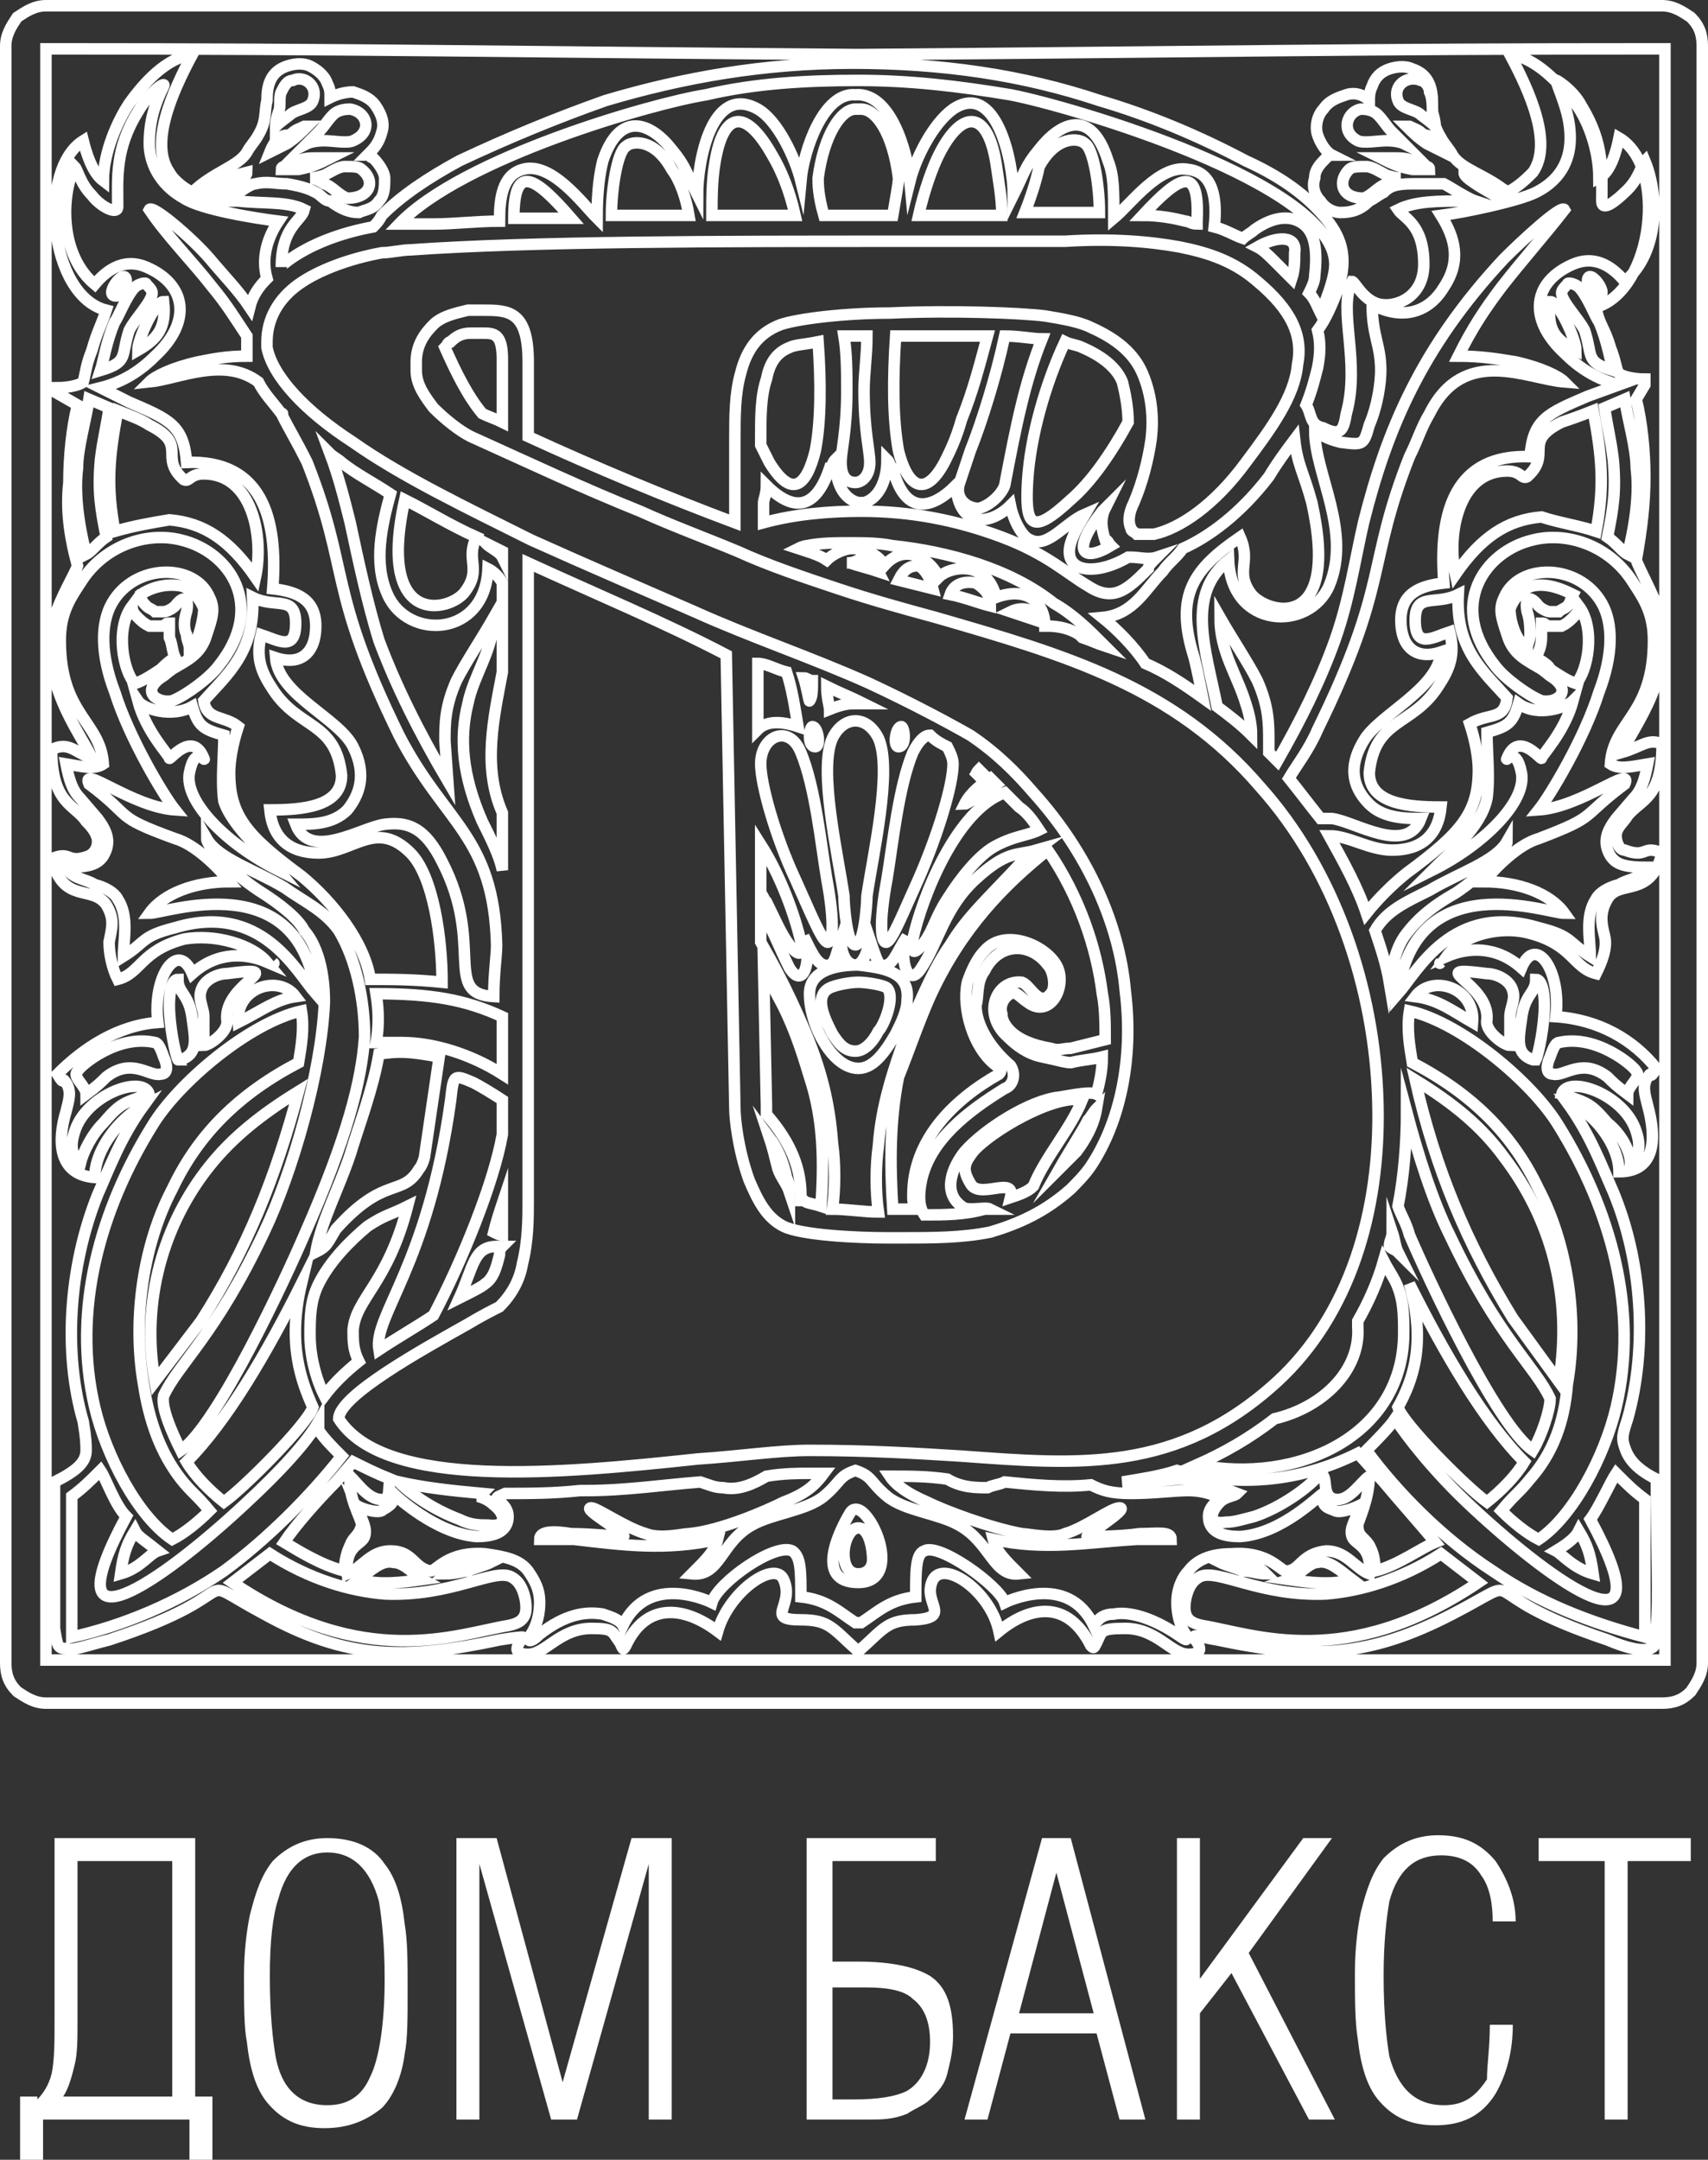 <?xml version="1.0" encoding="utf-8"?>
<!-- Generator: Adobe Illustrator 19.2.0, SVG Export Plug-In . SVG Version: 6.00 Build 0)  -->
<svg version="1.1" id="Слой_1" xmlns="http://www.w3.org/2000/svg" xmlns:xlink="http://www.w3.org/1999/xlink" x="0px" y="0px"
	 viewBox="0 0 59.5 75.2" style="enable-background:new 0 0 59.5 75.2;" xml:space="preserve">
<rect x="0" y="0" width="59.5" height="75.2" fill="#333333" stroke="none"/>
<style type="text/css">
	.st0{fill:none;stroke:#FFFFFF;stroke-width:0.4;stroke-miterlimit:10;}
	.st1{fill:#FFFFFF;}
	.st2{fill:none;}
</style>
<g>
	<path class="st0" d="M54.8,20.7c-0.1,0.2-0.1,0.3-0.2,0.4c-0.1,0.1-0.2,0.1-0.3,0.2c-0.1,0-0.2,0-0.3,0c-0.1,0-0.3-0.1-0.4-0.2
		c-0.3-0.4-0.5-0.3-0.4,0.2c0.1,0.3,0.1,0.6,0.1,0.8c0,0.2-0.1,0.3-0.1,0.5c-0.1-0.1-0.1-0.1-0.2-0.2c-0.3-0.4-0.4-0.9-0.4-1.2
		c0.1-0.3,0.4-0.7,0.8-0.8C53.9,20.3,54.4,20.5,54.8,20.7z M36.3,36.8c-0.5-0.1-0.9-0.4-1.2-0.7c-0.9-0.8-0.4-2,0.5-1.9
		c0.3,0.1,0.6,0.9,1,0.4c0.2-0.2,0.1-0.8-0.1-1c-0.6-0.8-1.7-0.8-2.2,0.2c-0.3,0.4-0.2,0.9-0.3,1.2c0,0.7,0.5,1.5,1.2,2.1
		c0.2,0.3,0.1,0.7-0.2,0.8c-1.3,0.8-2.6,1.8-2.9,3.2c-0.1,0.5-0.1,0.9,0.1,1.2c0.7,0,1.4,0,2.1-0.2c0.1,0,0.1,0,0.2,0
		c-0.2-0.1-0.8,0.1-1-0.1c-0.7-0.5-0.3-1.4,0.1-1.9c0.7-0.8,2.3-1.8,3.3-1.9c0.6-0.1,1.1-0.2,1.3-0.1c0.1-0.4,0.2-0.8,0.2-1.3
		c-0.4,0.1-0.7,0.1-1.1,0.2C37.1,37,36.8,36.9,36.3,36.8z M34.8,37.4L34.8,37.4c0.1-0.1,0.1-0.2-0.1-0.3c-0.8-0.6-1.2-2-1-2.9
		c0.1-0.3,0.3-0.8,0.6-1.1c0.7-0.8,2.1-0.2,2.5,0.5c0.4,0.7-0.2,1.9-1,1.3c-0.3-0.2-0.4-0.4-0.6-0.3c-0.2,0.1-0.4,0.4-0.3,0.7
		c0,0.2,0.1,0.4,0.3,0.6c0.3,0.3,0.8,0.5,1.4,0.6c0.3,0.1,0.4,0,0.7,0c0.4-0.1,0.8-0.2,1.2-0.3c0-0.5,0-1.1-0.1-1.6
		c-0.2-1.6-0.8-3.4-1.9-5c-1.5,1.2-3,2.7-4.1,5.1c-0.4,0.9-0.7,1.8-1.1,2.8C31,39,31,40.5,31.1,42.1l0,0c0.2,0,0.4,0,0.5,0
		c0.1,0,0.2,0,0.3,0c-0.1-0.2-0.1-0.3-0.1-0.5C31.8,39.7,33.2,38.3,34.8,37.4z M18.4,19.6v22.2c0,0.6,0,1.4-0.2,2.2
		c-0.1,0.6-0.4,1.1-0.8,1.5c-0.2,0.1-0.6,0.3-1.1,0.6c-1.6,0.9-4.5,2.5-4.5,3.3c1.6,2.5,7.8,1.9,12.5,1.4c1.5-0.1,2.8-0.3,3.9-0.3
		c2,0,3.7,0.1,5.3,0.2c4.1,0.3,7.5,0.6,11-2.6c2.5-2.3,3.6-5.9,3.5-9.7c-0.1-4-1.5-8.1-4.1-11l0,0c-3-3.5-6.8-4.6-11.3-5.9
		c-1.1-0.3-2.2-0.6-3.4-1c-1.2-0.4-2.4-0.8-3.5-1.3c-1.2-0.5-2.3-0.9-3.4-1.4l0,0c-2-0.8-3.9-1.7-5.9-2.6l0,0
		c-0.4-0.2-0.9-0.6-1.3-1c-0.3-0.4-0.6-0.8-0.6-1.3c0-0.1,0-0.2,0-0.3c0-0.6,0.3-1,0.6-1.3c0.3-0.3,0.8-0.4,1.2-0.5
		c0.1,0,0.2,0,0.3,0h0.2c0.9,0,1.6,0,1.6,1.8l0,2.6c2.4,1.1,4.8,2.1,7.2,3l0-2.9c0-0.8,0-1.6,0.2-2.3c0.2-0.8,0.6-1.4,1.4-1.7
		c0.6-0.2,2.2-0.4,3.8-0.4c2.2-0.1,4.6,0,5.4,0.1c0.6,0.1,1.2,0.2,1.6,0.4c0.9,0.4,1.5,0.9,1.8,1.6c0.3,0.7,0.4,1.5,0.3,2.3
		c-0.1,0.7-0.3,1.5-0.6,2.2c-0.2,0.4-0.2,0.7-0.1,0.9c0,0.1,0.1,0.1,0.2,0.2c0.2,0,0.4,0,0.6,0c0.9-0.2,2.1-1,3.2-2.5l0,0
		c0.9-1.2,1.7-2.3,1.8-3.4c0.2-1-0.2-1.9-1.4-2.9c-0.8-0.7-1.7-1-2.7-1.2c-1.1-0.2-2.4-0.3-4-0.2c-1.7,0-3.8,0-6,0
		c-5.8,0-12.6,0-16.8,0.3c-0.3,0-0.7,0.1-1,0.1c-1.1,0.2-2.2,0.6-2.9,1.1c-0.7,0.5-1.1,1.2-1.1,2c0,0.1,0,0.2,0,0.2
		c0.2,1,1.3,2.2,3,3.3c1.7,1.2,4,2.3,6.2,3.4c2,0.9,4.1,1.8,5.7,2.5c2,0.9,4.1,1.6,6.1,2.5c1.5,0.7,2.8,1.4,3.5,1.8
		c0.9,0.6,1.6,1.3,2.2,2c1.9,2.1,3,4.6,3.2,6.9c0.3,2.4-0.2,4.6-1.2,6.1c-0.2,0.3-0.5,0.6-0.7,0.8l0,0c-0.9,0.8-1.8,1.2-2.8,1.5
		c-1,0.2-2,0.2-3.1,0.2c-0.1,0-0.3,0-0.5,0c-1.1,0-3-0.1-3.6-0.4c-0.6-0.3-0.9-0.9-1.2-1.6c-0.4-1.1-0.5-2.2-0.5-2.5l-0.3-15.8
		C23.2,21.7,20.8,20.7,18.4,19.6L18.4,19.6L18.4,19.6z M17.5,39.5v-1.2c-0.3-0.2-0.8-0.5-1-0.6c-0.7-0.3-0.7-0.3-0.8,0.6
		c-0.8,5.8-2.7,7.5-2.5,8.7c0.6-0.4,1.3-0.8,1.9-1.2C16.1,43.9,17.2,41.2,17.5,39.5z M17.5,37.4v-2c-1.3-0.6-2.5-0.8-4.4-0.8
		c0.1,0.6,0.1,1.2,0,1.7H14C15.1,36.3,16.4,36.7,17.5,37.4z M17.5,30.3v-2c-0.7-1.6-0.3-3.3,0-4.9v-3.1c-0.1-0.2-0.3-0.4-0.5-0.5
		c-0.1,2.4-2.8,2.5-3.5,0.9c-0.5-1.1-0.2-2.4,0.1-3.5c-0.6-0.4-1.2-0.7-1.7-1.1c-0.1-0.1-0.3-0.2-0.4-0.3c0.3,0.8,0.5,1.6,0.7,2.4
		c0.3,1.4,0.6,2.8,1,4.1c0.6,1.6,1.4,3.2,2.4,4.9l-0.1-1.4c0-0.6,0-1.2,0.4-2.1c0.3-0.6,0.9-1.5,1.3-2.2c0,1.1-0.7,2-0.9,3
		c-0.3,1.2-0.2,2.5,0.5,4.1C17.1,29.2,17.4,29.8,17.5,30.3L17.5,30.3z M17.5,19.4v-0.2c-0.2-0.1-0.4-0.2-0.6-0.3
		C17.1,19.1,17.4,19.2,17.5,19.4z M16.6,18.7c-0.9-0.4-1.7-0.9-2.5-1.3l0,0c-1,4.5,1.6,3.9,2.1,3.2C16.8,19.8,16.2,19.5,16.6,18.7z
		 M9.8,14.4C9.5,14,9.2,13.7,9,13.3c-1.2-0.9-2.8-0.1-3.8,0c0.2-0.2,0.8-0.5,1.7-0.7c0.5-0.1,1-0.2,1.7-0.2c0-0.1,0-0.1,0-0.2
		c0-0.1,0-0.2,0-0.3c0-0.1,0-0.1,0-0.2c-0.4-0.6-0.7-1.1-1.2-1.7C6.7,9.1,5.8,8.2,5.2,7.3C5.3,7.1,6.7,8.3,7.3,9
		c0.5,0.6,1,1.1,1.4,1.7c0.1-0.4,0.3-0.7,0.6-1c-0.2-0.7,0-1.4,0.4-2C8.9,7.6,7,7.3,6.4,6.9C5.5,6.4,5.2,5.6,5.2,5
		c0-0.8,0.2-1.4,0.5-2c0.1-0.2-0.5,0.2-0.9,0.9C4,5.2,4.1,6.2,4.1,7.2c0,0.3-0.6,0-0.9-0.4c-0.4-0.4-0.5-0.9-0.6-1
		C2.1,6.9,2.1,8.9,3.3,9.9C3.8,9.3,4.4,9,5.1,9.3c1.4,0.6,1.6,1.9,0.3,3.1c-0.5,0.5-1.1,0.9-1.9,1.1L4.5,14c1.4,0.6,1.9,0.8,2,2.1
		c2.6-0.1,3.2,1.9,3,4.4c0.9,0.1,1.5,0.4,1.5,1.3c0,0.9-0.5,1.4-1.4,1.1c0.1,1.3,2.2,2.1,2.7,3.1c0.5,1,0.2,1.7-0.2,2.2
		c-0.5,0.5-1.2,0.5-1.8,0.5c0.5,1.3,2.3,0.1,3.1,0c0.8-0.1,1.4,0.1,2,1.3c1.5,2.9,0,4.6,1.8,4.7c0-0.8,0.1-1.4,0.1-1.8
		c-0.1-3.8-1.8-4.2-3.4-7.3c-2.5-5.1-1.7-5.7-3.2-9.5C10.3,15.3,10.1,15,9.8,14.4C9.9,14.4,9.8,14.4,9.8,14.4L9.8,14.4z M9.8,9.3
		C9.8,9.2,9.9,9.2,10,9.1c0.8-0.6,1.9-1,3-1.2c0.1-0.1,0.2-0.2,0.3-0.4c0.7-0.7,1.6-1.3,2.7-1.9c1.7-0.8,3.4-1.5,5.1-2.1
		c2.7-0.8,5.5-1.3,8.6-1.3h0h0h0h0c3.1,0,5.9,0.4,8.6,1.3c1.7,0.5,3.4,1.2,5.1,2.1c1.1,0.5,2,1.1,2.7,1.9c0.6,0.7,0.9,1.4,0.5,2.6
		c-0.2,0.5-0.4,1-0.7,1.4c0.1,0.4,0.1,0.8,0,1.3c-0.1,0.4-0.2,0.8-0.4,1.3c0.2,0.3,0.1,0.7,0.6,0.8c0.6,0.3,0.7,0.1,0.8-0.5
		c0.5-1.8-0.3-3.6,0.2-4.6c0.1,0,0.4,0.7,1,0.8c0.6,0.1,1.5-0.3,1.5-1.4c0-1.4-0.7-1.6-0.9-1.9c0.6-0.3,1.4-0.3,2.3-0.3
		c0.2,0,0.3,0,0.4,0c-0.3-0.1-0.9-0.5-1.1-0.6c-0.4,0-0.7,0-1.1,0c-0.6,0-0.8,0.1-1,0.3c-0.2,0.1-0.3,0.2-0.5,0.3
		c-0.3,0.3-0.6,0.4-1,0.4c-0.2,0-0.5-0.1-0.7-0.4c-0.2-0.2-0.3-0.5-0.2-0.8c0-0.3,0.2-0.5,0.4-0.7c0.1-0.1,0.1-0.1,0.2-0.1
		c0,0,0,0,0,0c-0.2-0.1-0.4-0.4-0.5-0.7c-0.1-0.3,0-0.7,0.2-0.9c0.2-0.3,0.5-0.4,0.8-0.5c0.3-0.1,0.6,0,0.8,0.2c0-0.1,0-0.3,0.1-0.5
		c0.1-0.3,0.3-0.5,0.6-0.6c0.3-0.1,0.6-0.1,0.8,0c0.6,0.2,0.7,0.7,0.7,1.2c0,0.4,0,0.7,0.3,1.2c0.1,0.2,0.3,0.4,0.4,0.6
		c0.3,0.5,1.2,0.7,1.9,1.3c0.4-0.2,0.7-0.5,0.9-0.7c0.7-1-0.1-2.8-0.8-4.1c0.9,0.1,1.7,1,2.2,1.6c0.5,0.6,0.9,1.7,0.9,2.7
		c0.4-0.2,0.6-0.9,0.7-1.4c1.7,1,1.2,5.3-0.8,5.9c0.1,0.6,0.3,0.7,0.5,1.4c0.2,0.5,0.2,0.8,0.3,0.9c0.1,0.1,0.5,0.2,0.9,0.2l0,0.2
		L57,13.9c0.2,0.8,0.3,1.8,0.3,2.7c0,0.9-0.1,1.8-0.3,2.9c0.1,0.3,0.6,1.2,0.8,1.8c0.6,2.2-0.9,4-1.3,4.9c0.7-0.2,0.9-0.5,1.4-0.3
		c0,1.9-0.7,1.9-1.2,2.5c-0.1,0.2-0.4,0.4-0.4,0.7c0,0.2,0.1,0.5,0.3,0.5c0.8,0.3,0.6-0.2,1.3,0.1c-0.4,1.6-1.5,0.9-1.9,1.6
		c-0.3,0.5-0.2,0.9-0.1,1.3c0.1,0.4-0.1,0.9-0.3,1.3c-0.8-0.2-0.8-1-2.3-1.4c-1.1-0.3-2.4,0.1-2.9,0.8c0.7-0.3,1.7-0.4,2.6,0.4
		c0.5-1.2,1.4,0.1,1.2,1.7c1.5,0.1,2.7,0.8,3.5,1.8c-0.3,0.5-0.1,0-0.3,0.3c-0.2,0.3-0.1,0.6,0,1c0.3,1.1,0.3,2.3-1,2.3
		c0-1-1-2.2-1.8-2.4c0.8,1.1,1.2,2.2,1.6,3.1c1,2.4,1.2,5.4,0.5,7.9c-0.2,0.6-0.2,0.7-0.1,1c0.1,0.3,0.3,0.7,1.1,1.1
		c0,2.3,0.1,4.2,0,5.1c0,0.6,0,0.7-0.2,0.8c-0.3,0.1-0.8,0-1.5-0.3c-5.1-1.7-2.5-2.4-5.4-0.9c-2.9,1.5-4.9,1.6-8.2,0.9
		c-0.6-0.1-0.8-0.2-0.8-0.1c-0.1,0,0.6,0.6-0.2,0.6c-0.6,0-1.1-0.9-2.2-0.9c-0.9,0-0.8,0.1-1,0.5c-0.1,0.2-0.1,0.2-0.2,0.1
		c-0.8-1.6-2.1-1.4-3.2-0.5c-0.3-1.4-1.9-2.5-2.3-1.8c-0.4,0.8,0.7,1.3-0.6,1.4c-1,0-1.1,0.3-2,1.1c0,0,0,0,0,0c0,0,0,0,0,0
		c-0.9-0.8-1-1.1-2-1.1c-1.3,0-0.2-0.5-0.6-1.4c-0.3-0.7-1.9,0.4-2.3,1.8c-1.2-0.9-2.5-1-3.2,0.5c-0.1,0.2-0.1,0.1-0.2-0.1
		c-0.3-0.4-0.2-0.5-1-0.5c-1.1,0-1.6,0.9-2.2,0.9c-0.8,0-0.1-0.6-0.2-0.6c0,0-0.2,0-0.8,0.1c-3.3,0.7-5.3,0.7-8.2-0.9
		c-2.8-1.5-0.2-0.8-5.4,0.9c-0.8,0.2-1.3,0.4-1.5,0.3C2,57.4,2,57.3,1.9,56.7c0-0.9,0-2.8,0-5.1c0.8-0.4,1.1-0.7,1.1-1.1
		c0-0.2,0-0.4-0.1-1c-0.7-2.4-0.5-5.4,0.5-7.9c0.4-0.9,0.8-2,1.6-3.1C4.2,38.9,3.3,40,3.3,41c-1.3-0.1-1.3-1.3-1-2.3
		c0.1-0.4,0.2-0.7,0-1c-0.2-0.3,0,0.2-0.3-0.3c0.9-0.9,2.1-1.7,3.5-1.8c-0.2-1.6,0.7-2.9,1.2-1.7c0.9-0.8,1.9-0.7,2.6-0.4
		c-0.5-0.6-1.8-1-2.9-0.8c-1.5,0.4-1.5,1.2-2.3,1.4c-0.2-0.4-0.3-0.9-0.3-1.3C3.9,32.3,4,32,3.7,31.5c-0.5-0.7-1.5,0-1.9-1.6
		c0.7-0.3,0.5,0.2,1.3-0.1c0.2-0.1,0.3-0.3,0.3-0.5c0-0.3-0.3-0.6-0.4-0.7c-0.4-0.6-1.2-0.6-1.2-2.5c0.6-0.3,0.8,0.1,1.4,0.3
		c-0.4-0.9-1.9-2.7-1.3-4.9c0.2-0.7,0.7-1.5,0.8-1.8c-0.3-1.1-0.4-2-0.3-2.9c0-0.9,0.1-1.9,0.3-2.7l-0.7-0.4l0-0.2
		c0.4,0,0.8-0.1,0.9-0.2C3,12.9,3,12.7,3.2,12.2c0.2-0.7,0.3-0.8,0.5-1.4c-2-0.5-2.4-4.9-0.8-5.9C3,5.3,3.2,6,3.6,6.3
		c0-1,0.5-2.1,0.9-2.7C5,2.9,5.8,2,6.7,1.9C6,3.2,5.2,5,5.9,6C6,6.2,6.3,6.5,6.7,6.7C7.4,6,8.3,5.8,8.6,5.3C8.7,5.1,8.9,4.9,9,4.7
		c0.3-0.5,0.2-0.8,0.3-1.2C9.3,3,9.4,2.5,10,2.3c0.3-0.1,0.6-0.1,0.8,0s0.5,0.3,0.6,0.6c0.1,0.2,0.1,0.3,0.1,0.5
		c0.2-0.1,0.5-0.2,0.8-0.2c0.3,0.1,0.6,0.2,0.8,0.5c0.2,0.3,0.3,0.6,0.2,0.9C13.2,5,13,5.2,12.8,5.4c0,0,0,0,0,0
		c0.1,0,0.1,0.1,0.2,0.1c0.2,0.2,0.4,0.5,0.4,0.7c0,0.3,0,0.6-0.2,0.8c-0.2,0.3-0.5,0.3-0.7,0.4c-0.3,0-0.6-0.1-1-0.4
		C11.3,7,11.2,6.8,11,6.7c-0.2-0.1-0.4-0.2-1-0.3c-0.4,0-0.7-0.1-1.1,0c-0.2,0-0.7,0.4-1,0.6C8,7,8.1,7,8.3,7c0.9,0.1,1.7,0,2.3,0.3
		C10.5,7.7,9.8,7.9,9.8,9.3z M13.9,7.8c0.1,0,0.3,0,0.4,0c0.1,0,0.2,0,0.3,0c0.1,0,0.3,0,0.5,0c0.7,0,1.5-0.1,2.3-0.1
		c0-0.8,0.1-1.6,0.8-1.8c1-0.3,2.1,1.2,2.6,1.7c0-1,0.1-1.6,0.2-2c0.6-1.8,1.7-1.3,2.4-0.4c0.5,0.6,0.5,0.8,0.9,1.6
		c0-1.2,0.5-3.9,2.1-3c0.7,0.4,1.3,1.7,1.5,2.5c0.1-1.1,0.8-3.1,1.9-3c1.2-0.1,1.8,1.9,1.9,3c0.2-0.8,0.8-2,1.5-2.5
		c1.5-1,2.1,1.8,2.1,3c0.4-0.8,0.4-1,0.9-1.6c0.7-0.9,1.8-1.5,2.4,0.4c0.2,0.5,0.2,1,0.2,2l0,0c0.6-0.5,1.6-1.9,2.6-1.7
		C42.3,6,42.4,7,42.3,7.9C42.7,8,43,8.2,43.3,8.3c0.1-0.1,0.3-0.2,0.4-0.3c0.7-0.5,1.3-0.5,1.7-0.2c0.4,0.3,0.5,0.9,0.4,1.8
		c0,0.2-0.1,0.4-0.2,0.6c0.2,0.2,0.3,0.5,0.4,0.7c0.3-0.7,0.5-1.3,0.5-1.7c0-2.8-9.2-5.5-11.3-5.9c-1.8-0.3-3.5-0.5-5.3-0.5h0h0
		c-1.8,0-3.6,0.1-5.3,0.5C22.7,3.6,16.1,5.5,13.9,7.8L13.9,7.8z M17.9,7.6c0.6,0,1.3,0,2,0C18.6,6.1,17.9,5.7,17.9,7.6z M21.3,7.5
		c0.9,0,1.8,0,2.7,0c-0.1-0.6-0.3-1.2-0.6-1.6c-0.6-1.1-1.4-1-1.6-0.8C21.5,5.3,21.3,6.6,21.3,7.5z M24.8,7.5c1,0,2,0,2.9,0
		c-0.2-0.9-0.5-1.6-0.8-2.1c-0.9-1.6-1.7-1.6-2,0.3C24.8,6.3,24.8,6.9,24.8,7.5z M28.7,7.5c0.8,0,1.6,0,2.4,0
		c0.1-0.6,0.2-1.1,0.2-1.3c-0.2-1.6-0.8-2.4-1.3-2.4c0,0-0.1,0-0.1,0c0,0-0.1,0-0.1,0c-0.5,0-1.1,0.9-1.3,2.4
		C28.5,6.4,28.5,6.8,28.7,7.5z M32,7.5c1,0,2,0,2.9,0c0-0.6-0.1-1.1-0.2-1.8c-0.3-1.9-1.2-1.9-2-0.3C32.5,5.8,32.2,6.6,32,7.5z
		 M35.7,7.4c0.5,0,1,0,1.4,0c0.4,0,0.8,0,1.2,0c0-0.9-0.2-2.2-0.5-2.4c-0.2-0.2-1-0.3-1.6,0.8C36.1,6.3,35.9,6.9,35.7,7.4L35.7,7.4z
		 M39.8,7.5c0.6,0,1.1,0.1,1.5,0.2c0.1,0,0.2,0.1,0.4,0.1c0,0,0-0.1,0-0.1C41.8,5.7,41.1,6.1,39.8,7.5z M43.8,8.6
		c0.2,0.1,0.4,0.3,0.6,0.5c0.2,0.2,0.4,0.4,0.6,0.6c0.1-0.3,0.1-0.6,0.1-0.9C45.2,8.2,44.5,8.2,43.8,8.6L43.8,8.6z M45.1,15.3
		c-0.3,0.4-0.6,0.8-0.9,1.3l0,0c-1,1.3-2.1,2.1-3,2.5c-0.2,0.3-0.5,0.5-0.7,0.8c-0.6,0.6-1,1.5-2.1,1.6c0.5,0.4,1.1,1,1.5,1.6
		c0.7,0.3,1.3,0.7,2,1.2c-0.1-0.5-0.2-1-0.3-1.4c-0.7-2.2,0-3.1,1.6-4.2c0.4,0.9-0.2,1.2,0.4,2c0.6,0.7,3.1,1.3,2.1-3.2
		C45.4,16.4,45.2,16.2,45.1,15.3z M40.3,19.4c-0.3,0.1-0.6,0-0.9,0c0,0-0.1,0-0.1,0c-1.2,0.7-2.3,0.5-2-0.5c0.1-0.3,0.2-0.5,0.5-1
		c-0.7,0.3-1.3,1.2-1.9,0.9c-0.3-0.1-0.6-0.7-0.7-1.2c-0.7,0.7-1.8,0.8-1.9-0.7c-0.9,0.9-1.8,1-2.2-0.6c0,0-0.1-0.1-0.1-0.1
		c0,0,0-0.1-0.1-0.2c0,0.9-0.4,1.4-0.8,1.5c0,0-0.1,0-0.1,0c0,0-0.1,0-0.1,0c-0.4-0.1-0.8-0.5-0.8-1.5c0,0-0.1,0.1-0.1,0.2
		c0,0,0,0.1-0.1,0.1c-0.5,1.5-1.3,1.5-2.2,0.6c0,0.3-0.1,0.5-0.1,0.6l0,0.7c1.1-0.3,2.3-0.4,3.4-0.4h0h0c1.7,0,3.3,0.3,4.9,0.9
		c1.6,0.6,2.3,1.3,3,1.7c0.9,0.6,1.4,0.1,2.1-0.6C40,19.7,40.1,19.6,40.3,19.4z M38.7,19c-0.1-0.1-0.1-0.2-0.2-0.2
		c-0.1-0.3-0.2-0.7,0-1.1c0,0-0.1,0.1-0.1,0.1C37.3,19.2,37.7,19.6,38.7,19z M39.3,14.7c0-0.5-0.1-1-0.2-1.4
		c-0.2-0.5-0.7-0.9-1.4-1.2c-0.2-0.1-0.4-0.1-0.6-0.2c-0.7,1.5-1.2,3.3-1.3,4.8c-0.1,1.6,0.1,2,1.5,0.7C38,16.8,38.7,15.8,39.3,14.7
		z M36.3,11.8L36.3,11.8c-0.3,0-0.8-0.1-1.3-0.1c-0.3,1.4-0.8,3-1.2,4c-0.2,0.6-0.3,0.9-0.4,1.2c-0.1,0.5,0.3,0.8,0.7,0.8
		c0.4-0.1,0.8-0.5,0.9-0.8C35.4,14.8,35.7,13.3,36.3,11.8z M34.4,11.7c-0.9,0-2.1,0-3.2,0c-0.1,1.5-0.1,2.9,0.1,4
		c0.3,1.2,0.9,1.7,1.6,0.4c0.2-0.4,0.4-0.8,0.6-1.5C33.9,13.6,34.1,12.8,34.4,11.7z M30.2,11.7c-0.3,0-0.5,0-0.8,0
		c0.1,0.6,0.1,1.3,0.1,1.9c0,1.4-0.2,2.1-0.2,2.5c0,0.5,0.2,0.7,0.5,0.7c0.2,0,0.5-0.2,0.5-0.7c0-0.4-0.2-1.1-0.2-2.5
		C30.1,13,30.2,12.4,30.2,11.7z M28.5,11.9c-0.5,0.1-0.8,0.1-1,0.2c-0.5,0.2-0.7,0.6-0.8,1.1c-0.2,0.6-0.2,1.3-0.2,2.1l0,0.2
		c0.1,0.2,0.2,0.4,0.3,0.6c0.8,1.3,1.3,0.8,1.6-0.4C28.6,14.7,28.6,13.3,28.5,11.9z M27.8,19.1c0.3,0.1,0.7,0.2,1,0.4
		c0.2-0.2,0.6-0.4,0.9-0.4c0,0,0,0,0,0c0,0,0,0,0,0c0.5,0,1,0.3,1.1,0.6c0.8-0.9,1.7-0.1,1.9,0.4c0.4-0.4,1.7-0.6,2,0.7
		c1.1-0.4,1.7,0.2,1.7,1l0.1,0c0.4,0,0.8,0.1,1.1,0.3c0,0,0,0,0.1,0.1c0.3,0.1,0.5,0.2,0.8,0.3c-0.6-0.6-1.1-1.1-1.8-1.5
		c-1.5-1.2-3.7-1.8-5.6-2h0c-0.5-0.1-1-0.1-1.5-0.1h0h0c-0.5,0-1,0-1.5,0.1h0C28.1,19,28,19,27.8,19.1z M29.5,19.6l0.1,0
		c0.3,0.1,0.7,0.2,1,0.3c-0.1-0.2-0.4-0.4-0.7-0.4c0,0,0,0,0,0c0,0,0,0,0,0C29.7,19.6,29.6,19.6,29.5,19.6z M31.3,20.2
		c0.4,0.1,0.8,0.2,1.2,0.3c-0.1-0.4-0.3-0.7-0.5-0.8C31.7,19.7,31.5,19.8,31.3,20.2z M33.1,20.7c0.5,0.1,1,0.3,1.4,0.4
		c0-0.4-0.2-0.6-0.5-0.8C33.5,20.2,33.2,20.4,33.1,20.7z M35.2,21.3c0.3,0.1,0.6,0.2,0.9,0.3C36.1,21.2,35.6,21.1,35.2,21.3z
		 M42.4,24.6c0.4,0.3,0.8,0.6,1.2,1c0-0.4-0.1-0.8-0.2-1.1c-0.3-1-0.9-1.8-0.9-3c0.4,0.7,1,1.6,1.3,2.2c0.4,0.9,0.4,1.5,0.4,2.1
		l0,0.4c0.1,0.1,0.2,0.2,0.3,0.3c0.8-1.4,1.5-2.8,2-4.2c0.5-1.4,0.7-2.8,1-4.1c0.8-3.2,2-6.1,4.9-9.2c0.6-0.6,2-1.9,2.1-1.7
		C53.8,8.2,53,9.1,52.3,10c-0.6,0.8-1,1.4-1.5,2.4c0.8,0,1.4,0.1,2,0.2c0.9,0.2,1.5,0.5,1.7,0.7c-1.3-0.1-3.5-1.3-4.7,1.1
		c-0.3,0.5-0.4,0.9-0.7,1.5c-1.5,3.8-0.7,4.4-3.2,9.5c-0.3,0.7-0.7,1.2-1,1.7c0.4,0.5,0.7,0.9,1.1,1.4c0.1,0,0.3,0,0.4,0
		c0.8,0.1,2.6,1.3,3.1,0c-0.5,0-1.3,0-1.8-0.5c-0.5-0.5-0.8-1.2-0.2-2.2c0.5-0.9,2.6-1.8,2.7-3.1c-0.9,0.3-1.4-0.2-1.4-1.1
		c0-0.9,0.6-1.2,1.5-1.3c-0.2-2.5,0.4-4.5,3-4.4c0.1-1.3,0.6-1.5,2-2.1l1.1-0.4c-0.8-0.2-1.4-0.6-1.9-1.1c-1.3-1.2-1.1-2.5,0.3-3.1
		c0.7-0.3,1.3,0,1.8,0.6c1.2-1,1.2-3,0.7-4.2c-0.1,0.1-0.2,0.6-0.6,1c-0.4,0.4-0.9,0.8-0.9,0.4c0-1,0.1-2-0.7-3.3
		c-0.3-0.6-1-1-0.9-0.9c0.2,0.6,0.5,1.2,0.5,2c0,0.6-0.2,1.4-1.2,1.9c-0.6,0.3-2.5,0.7-3.3,0.8c0.5,0.8,0.7,1.6,0.1,2.5
		c-0.6,1-1.6,1.1-2.5,0.6c0,1.1,0.3,1.4,0.3,2.3c0,0.4-0.1,1.2-0.4,1.9c-0.2,0.7-0.2,0.7-1,0.6c-0.4-0.1-0.6-0.2-0.9-0.4
		c0,1.5,1.3,3.5,0.5,5.4c-0.7,1.6-3.4,1.5-3.5-0.9C41.3,20.7,42,22.6,42.4,24.6L42.4,24.6z M46.3,29.1c0.5,0.9,1,1.8,1.3,2.7
		c0.4-0.5,0.9-1,1.4-1.4c1.9-1.4,2.5-2.1,2.5-3.6c0-0.4-0.1-1-0.3-1.6c0.7-0.4,1.2-0.1,1.3-0.9c-0.8-0.9-1.8-1.7-1.7-3.6
		c-0.8,0.4-1.5-0.1-1.5,0.9c0,1,0.6,0.6,1.2,0.4c0.2,0.8,0,1.3-0.4,1.9c-0.9,1.4-2.2,1.1-2.4,3c0,1.1,1.4,1.2,2.5,1.2
		c-0.1,1-0.7,1.5-1.7,1.5C47.7,29.6,47,29.1,46.3,29.1z M47.9,32.4c0.2,0.6,0.4,1.2,0.5,1.8c0.1-0.5,0.2-1.2,0.6-1.7
		c0.3-0.4,0.8-0.9,1.7-1.4c0.9-0.6,1.8-1.5,1.8-1.8c-0.4,0.7-1.7,1.1-2.7,1.7C49,31.4,48.3,31.7,47.9,32.4z M49,38.7
		c0,1.1-0.1,2.3-0.3,3.3c0.1,0.3,0.3,0.6,0.4,1c0.6,1.4,3,6.6,4.3,7.5c0.3-0.5,0.6-1.4,0.6-1.8c-0.5-1.1-1.8-2.1-3.5-5.7
		C49.9,41.8,49.4,40.2,49,38.7z M48.5,42.9c0,0.2-0.1,0.3-0.1,0.5c0.1,0.1,0.2,0.1,0.3,0.2C48.6,43.4,48.6,43.2,48.5,42.9z
		 M48.2,43.9c-0.2,0.7-0.5,1.4-0.9,2.1c0,0.1,0,0.1,0,0.2c0.1,1.5-1.2,2.8-2.9,3.2c-0.9,0.7-1.8,1.2-2.7,1.6c3.5,0.7,7.2-1,7.2-4.6
		c0-0.6,0-1.2-0.3-1.8C48.5,44.4,48.3,44.1,48.2,43.9z M41,51.2c-0.6,0.2-1.3,0.3-1.9,0.4c0.1,0,0.2,0,0.3,0c1.9,0,1.6-0.4,3.7,0.4
		c-0.1,0.1-0.4,0.1-0.6,0.3c-0.3,0.3-0.5,0.8,0.2,0.7c0.3,0,0.6-0.1,1-0.2c0.9-0.3,1.9-1,2.3-1.5c0.3,0.1,0,0.8,0.5,0.9
		c0.5,0.1,0.9-0.6,1.2-0.8c0,0.8-0.4,1.6-0.4,1.7c0,0.4,0.2,0.4,0.4,0.7c0.1,0.2,0.2,0.4,0.2,0.9c0.8-0.2,1.6-0.8,2.1-1
		c-0.5-0.6-1.3-1.5-1.8-2.1l-0.9-1C45.3,51.6,43.1,51.8,41,51.2z M38,51.7c-1,0.1-2,0-3-0.1c-0.2,0.1-0.4,0.1-0.6,0.2
		c-0.4,0-0.9,0-1.4-0.3c-0.7-0.1-1.3-0.1-2-0.1c0.2,0.3,0.6,0.6,1.3,0.9c0.6,0.3,2.2,0.9,3.3,1.1c0.2,0,1.1,0.2,1.5,0
		c0.7-0.2,1.6-0.9,1.9-0.9c0.4,0-1.4,1.1-1.1,1c0.2,0,1.1,0,1.8-0.1c0.6,0,1.1-0.1,1.1,0.2c-0.4,0-0.8,0-1.2,0c-1.7,0.1-3.2,0.4-5,0
		c0.1,0.4,0.4,0.7,0.9,1.2c-0.9,0.1-1-1.1-2.1-1.7c-0.7-0.4-1.9-0.5-2.5-1c-0.6-0.5-0.5-0.7-1.1-0.9c-0.6,0.2-0.5,0.4-1.1,0.9
		c-0.6,0.5-1.8,0.6-2.5,1c-1.1,0.6-1.1,1.8-2.1,1.7c0.5-0.5,0.8-0.8,0.9-1.2c-1.8,0.4-3.3,0.2-5,0c-0.4,0-0.8,0-1.2,0
		c0-0.3,0.5-0.3,1.1-0.2c0.7,0,1.6,0.1,1.8,0.1c0.3,0-1.5-1-1.1-1c0.2,0,1.2,0.7,1.9,0.9c0.5,0.2,1.3,0,1.5,0
		c1.1-0.1,2.7-0.8,3.3-1.1c0.8-0.3,1.1-0.6,1.4-1c-0.2,0-0.3,0-0.5,0c-0.4,0-0.9,0-1.5,0.1c-0.5,0.3-1,0.5-1.5,0.4
		c-0.3,0-0.5-0.1-0.8-0.2l0,0c-1.3,0.1-2.6,0.3-4,0.3c-0.1,0-0.1,0-0.2,0c-0.9,0.1-1.8,0.1-2.6,0.1c-0.2,0.1-0.3,0.1-0.3,0.2
		c0.3,0.2,0.4,0.4,0.4,0.6c0,0.6-0.6,0.7-1.1,0.7c-1.4-0.1-2.8-1.4-2.9-1.5c0.1,0.4-0.3,0.5-0.4,0.6c-0.2,0.1-0.8-0.1-0.9-0.2
		c0.2,0.5,0.4,0.8,0.3,1.1c-0.1,0.3-0.7,0.3-0.6,1.3c0.5-0.2,0.8-0.8,1.5-0.8c0.8,0,0.8,0.6,1.4,0.7c0.2,0,0.6-0.7,1.9-0.6
		c0.7,0.1,1.2,0.2,1.5,0.6c0.2,0.3,0.4,0.6,0.4,1.1c0,0.4-0.1,0.8-0.3,1.1c-0.2,0.3,0,0.3,0.3,0c0.9-0.7,1.6-0.8,2.2-0.7
		c0.3,0.1,0.6,0.2,0.7,0.4c0.9-1.9,3.1-0.8,3.1-0.8c0.2-0.7,2.2-2.1,2.8-1.8c0.3,0.2,0.3,0.7,0.3,1.6c0.9,0.1,1.3,0.5,1.9,0.9
		c0.1,0,0,0,0.1,0c0.1,0,0,0,0.1,0c0.6-0.4,1-0.8,1.9-0.9c0-0.9,0-1.5,0.3-1.6c0.5-0.3,2.6,1.2,2.8,1.8c0,0,2.2-1.1,3.1,0.8
		c0.2-0.3,0.4-0.4,0.7-0.4c0.5-0.1,1.3,0.1,2.2,0.7c0.3,0.2,0.4,0.3,0.3,0c-0.2-0.3-0.3-0.7-0.3-1.1c0-0.5,0.2-0.9,0.4-1.1
		c0.3-0.4,0.8-0.6,1.5-0.6c1.3-0.1,1.7,0.6,1.9,0.6c0.5,0,0.5-0.6,1.4-0.7c0.7,0,1,0.6,1.5,0.8c0.1-1-0.5-1-0.6-1.3
		c-0.1-0.3,0.1-0.5,0.3-1.1c-0.2,0.1-0.7,0.3-0.9,0.2c-0.2-0.1-0.5-0.1-0.4-0.6c-0.1,0-1.4,1.4-2.9,1.5c-0.5,0-1.1-0.1-1.1-0.7
		c0-0.2,0.1-0.4,0.4-0.6c0.1,0-0.4-0.3-1.1-0.3c-0.5,0-1.2,0.1-2,0.1C38.7,52,38.4,51.9,38,51.7z M16.8,52c-1.1-0.1-2-0.2-2.9-0.4
		c0.5,0.5,1.3,1,2.1,1.3c0.4,0.2,0.7,0.2,1,0.2c0.7,0.1,0.6-0.4,0.2-0.7c-0.2-0.2-0.5-0.3-0.6-0.3C16.7,52.1,16.7,52.1,16.8,52z
		 M13.6,51.5c-0.5-0.2-0.9-0.4-1.3-0.6l-0.6,0.7c-0.6,0.6-1.4,1.5-1.8,2.1c0.5,0.3,1.3,0.8,2.1,1c0-0.4,0.1-0.7,0.2-0.9
		c0.1-0.3,0.3-0.3,0.4-0.7c0-0.2-0.5-1-0.4-1.7c0.3,0.3,0.7,0.9,1.2,0.8C13.6,52.2,13.5,51.8,13.6,51.5z M11.9,50.7
		c-0.3-0.3-0.6-0.6-0.8-0.9l0-0.1l0-0.1c0,0,0,0,0-0.1c-0.4,0.7-1.3,1.7-2.6,2.9c-2.9,2.7-6.8,5.4-4.1,0.4c-0.4-0.4-0.7-1.3-0.9-1.6
		c-0.4,0.4-0.6,0.6-1,0.9V57c1.8-0.4,3.7-1.2,5.3-2.3C9.3,53.6,10.8,52.1,11.9,50.7z M11.3,48.6c0.3-0.4,0.7-0.8,1.2-1.2
		c-0.2-0.4-0.2-0.7-0.2-1.1c0.1-1.1,1.2-1.6,1.9-4.3c-0.6,0.3-0.8,0.3-1.4,0.7c-0.6,0.5-1.3,1.2-1.7,2c-0.3,0.6-0.3,1.2-0.3,1.8
		C10.8,47.2,11,48,11.3,48.6z M16,45.2c0.4-0.2,0.8-0.4,0.9-0.5c0.3-0.2,0.4-0.6,0.5-1c0-0.1,0-0.2,0.1-0.3c-0.1,0-0.2,0-0.2,0
		C16.5,43.4,16.5,44.1,16,45.2z M17.5,43c0-0.4,0-0.8,0-1.1c-0.1,0.3-0.2,0.6-0.3,1C17.4,43,17.4,43,17.5,43z M16.8,14.4L16.8,14.4
		c0.2,0.1,0.5,0.2,0.7,0.3l0-2.2c0-0.9-0.3-0.9-0.7-0.9c-0.1,0-0.1,0-0.2,0c-0.1,0-0.2,0-0.2,0c-0.3,0-0.5,0.1-0.7,0.3
		c-0.1,0-0.1,0.1-0.2,0.2C15.9,13,16.3,13.8,16.8,14.4C16.8,14.4,16.8,14.4,16.8,14.4L16.8,14.4z M30.1,24.5
		c-0.4-0.2-0.9-0.4-1.3-0.6c0,0.4,0.1,0.7,0.1,0.8c0.5-0.2,0.7-0.2,0.9-0.2c0,0,0,0,0,0c0,0,0,0,0,0C29.9,24.5,30,24.5,30.1,24.5z
		 M28.3,23.7c-0.1,0-0.2-0.1-0.3-0.1c0,0,0,0,0,0c0.1,0.3,0.2,0.9,0.2,0.8C28.3,24.3,28.3,24,28.3,23.7z M27.4,23.4
		c-0.4-0.1-0.7-0.3-1-0.3l0,0.3l0,2c0.3-0.3,0.8-0.3,1.4-0.1C27.7,24.7,27.6,24,27.4,23.4z M26.5,29.4l0,1.7
		c0.1,0.1,0.1,0.2,0.2,0.3c0.3,0.6,0.5,1.1,0.8,1.5c0.3,0.4,0.5,0.4,0.4-0.1C27.7,31.9,27.2,30.5,26.5,29.4z M26.5,31.7l0,1.1
		c0.4,0.7,0.9,1.6,1.5,3c0.6,1.4,0.9,2.6,1,4c0.1,0.7,0.1,1.6,0,2.3c0.5,0,1.1,0.1,1.6,0.1l0,0c-0.1-0.7-0.1-1.6,0-2.3
		c0.1-1.4,0.5-2.6,1-4c0.6-1.4,1-2.3,1.5-3c0.6-1,1.3-1.6,2.6-3l0.4-0.3c-0.7,0.2-1,0-2.1,1c-1.1,1-1.3,2.2-1.9,3.1
		c-0.5,0.8-0.8-0.4-0.5-1.1c-0.4,0.6-0.5,1.1-0.9,1c-0.1,0-0.2-0.3-0.4-0.9c-0.1,0.6-0.3,0.9-0.5,0.9c-0.2,0-0.5-0.2-0.5-0.9
		c-0.2,0.6-0.2,0.8-0.4,0.9c-0.4,0.1-0.6-0.4-0.9-1c0.3,0.8,0,1.9-0.5,1.1C27.1,32.9,26.9,32.3,26.5,31.7z M26.6,33.7l0.1,4.8
		c0,0.1,0,0.2,0,0.3c0.7,0.8,1.2,1.7,1.2,2.8c0,0.1,0,0.1,0,0.2c0,0,0,0,0.1,0c0.1,0.1,0.3,0.1,0.6,0.2c0.1-1.5,0.1-3-0.4-4.5
		c-0.3-1-0.6-1.9-1.1-2.8C26.9,34.3,26.7,34,26.6,33.7z M26.8,39.6c0.1,0.3,0.2,0.7,0.3,1.1c0.1,0.3,0.3,0.5,0.4,0.8
		c0-0.1,0-0.3-0.1-0.5C27.3,40.5,27.1,40,26.8,39.6z M35.2,41.7c0.3-0.1,0.6-0.2,0.8-0.4c0.4-1,1.3-2,1.7-3c-1-0.2-3.2,1.1-3.8,1.8
		c-0.3,0.4-0.4,0.6-0.1,1.1C34.1,41.8,35.4,40.9,35.2,41.7L35.2,41.7z M36.9,40.7c0.2-0.2,0.4-0.4,0.6-0.6c0.3-0.4,0.6-0.9,0.7-1.5
		c-0.1,0.1-0.2,0.3-0.3,0.4C37.7,39.4,37.3,40,36.9,40.7z M36.2,28.9c-0.2-0.3-0.4-0.6-0.7-0.8c-0.2-0.2-0.3-0.3-0.5-0.5
		c-1.7,0.6-2.9,3.7-3.2,5.1c-0.1,0.6,0.1,0.5,0.4,0.1c0.3-0.4,0.4-0.9,0.8-1.5c0.5-0.8,1.1-1.5,1.6-1.8
		C35.3,29.1,35.8,29.1,36.2,28.9z M34.7,27.3c-0.1-0.1-0.1-0.1-0.2-0.2c-0.3,0.2-0.7,0.5-0.9,0.9C33.7,28,34.2,27.6,34.7,27.3z
		 M34.2,26.9c0,0-0.1-0.1-0.1-0.1c-0.1,0.1-0.1,0.2-0.2,0.3C34,27,34.1,26.9,34.2,26.9z M33,26c-0.2-0.1-0.4-0.2-0.6-0.4
		c-0.2,0-0.4,0.2-0.6,0.6c-0.5,1.2-0.7,3.2-0.9,4.4c-0.3,1.6-0.2,2.3,0,2.2c0.2-0.1,0.6-1.1,1.1-2.2c0.7-1.6,1.2-3.3,1.2-4
		C33.2,26.4,33.1,26.2,33,26z M29.9,53.2c0.4,0,0.5,0.8,0.5,1.1c0,0.3-0.2,0.5-0.5,0.5c-0.4,0-0.5-0.4-0.5-0.7
		C29.4,53.7,29.6,53.2,29.9,53.2z M29.9,55.1c1.3,0,0.8-1.8,0.2-2.4c-0.2-0.2-0.4-0.2-0.5,0C29.3,53.2,28.3,55.1,29.9,55.1z
		 M30.6,35.9c-0.2,0.4-0.5,0.7-0.8,0.7c-0.4,0-0.6-0.3-0.8-0.6c-0.2-0.4-0.7-1.3-0.1-1.6c0.2-0.1,0.7-0.2,1-0.2c0.3,0,0.9,0.1,1,0.2
		C31.2,34.7,30.8,35.7,30.6,35.9z M29.9,37.2c0.5,0,0.9-0.5,1.3-1.2c0.2-0.4,0.4-0.8,0.4-1.2c0.1-1-0.9-1.1-1.7-1.2
		c-0.8,0-1.7,0.2-1.7,1C28.2,35.7,29,37.2,29.9,37.2z M1.6,0.2h56.3c0.4,0,0.7,0.2,1,0.4l0,0c0.3,0.3,0.4,0.6,0.4,1v56.3
		c0,0.4-0.2,0.7-0.4,1l0,0l0,0c-0.3,0.3-0.6,0.4-1,0.4H1.6c-0.4,0-0.7-0.2-1-0.4l0,0l0,0c-0.3-0.3-0.4-0.6-0.4-1V1.6
		c0-0.4,0.2-0.7,0.4-1l0,0C0.9,0.4,1.2,0.2,1.6,0.2z M1.6,1.7v56.1H58V1.7c-11.1,0-15.2,0.1-28.1,0.2h0h0C16.8,1.8,12.8,1.7,1.6,1.7
		L1.6,1.7z M52.2,6.9c-0.1-0.1-0.5-0.3-0.8-0.5C51.1,6.2,51,6.1,51,6c0,0,0.4,0.1,0.7,0.2c0.4,0.2,0.8,0.5,0.9,0.5
		C52.5,6.9,52.3,6.9,52.2,6.9z M50.3,5.3c-0.2-0.1-0.4-0.2-0.6-0.3c-0.3-0.2-0.5-0.4-0.7-0.6c0,0,0,0,0.1,0c0.2,0.1,0.3,0.1,0.5,0.3
		C49.8,4.7,50,4.8,50.3,5.3z M49.5,2.8c0.1,0,0.3,0.2,0.3,0.4c0.1,0.2,0.1,0.5,0.1,0.7C50,4.2,50,4.4,50,4.4c0,0-0.1-0.1-0.5-0.4
		c-0.2-0.2-0.7-0.2-0.8-0.5C48.5,3,49,2.6,49.5,2.8z M48.1,5.5c0.1,0,0.3,0,0.5,0c0.3,0,0.5,0,1.1,0.3c0,0,0.1,0,0.1,0.1
		c-0.2,0-0.4,0-0.6,0C48.7,5.8,48.5,5.7,48.1,5.5z M47,5.9c0.1-0.1,0.3-0.1,0.6-0.1c0.2,0,0.5,0.2,0.7,0.3c0.3,0.1,0.5,0.1,0.5,0.1
		c0,0-0.2,0-0.5,0.2c-0.3,0.1-0.5,0.4-0.8,0.5C46.7,6.9,46.6,6.3,47,5.9z M47.4,3.8c0.1,0,0.4,0,0.6,0.2c0.2,0.2,0.3,0.4,0.5,0.6
		C48.8,4.9,48.9,5,48.9,5c0,0-0.2-0.1-0.6-0.1c-0.3,0-0.8,0.1-1,0C46.7,4.6,46.9,3.9,47.4,3.8z M7.4,6.9C7.6,6.8,8,6.6,8.3,6.4
		C8.5,6.2,8.6,6.1,8.6,6c0,0-0.4,0.1-0.7,0.2C7.5,6.5,7.2,6.7,7,6.8C7.2,6.8,7.3,6.9,7.4,6.9z M9.4,5.3C9.6,5.2,9.8,5.1,10,5
		c0.3-0.2,0.5-0.4,0.7-0.6c0,0,0,0-0.1,0c-0.2,0.1-0.3,0.1-0.5,0.3C9.8,4.7,9.6,4.8,9.4,5.3z M10.2,2.8C10,2.8,9.9,3,9.8,3.2
		C9.7,3.4,9.8,3.7,9.7,3.9C9.6,4.2,9.6,4.4,9.6,4.4c0,0,0.1-0.1,0.5-0.4c0.2-0.2,0.7-0.2,0.8-0.5C11.1,3,10.6,2.6,10.2,2.8z
		 M11.5,5.5c-0.1,0-0.3,0-0.5,0c-0.3,0-0.5,0-1.1,0.3c0,0-0.1,0-0.1,0.1c0.2,0,0.4,0,0.6,0C10.9,5.8,11.1,5.7,11.5,5.5z M12.6,5.9
		c-0.1-0.1-0.3-0.1-0.6-0.1c-0.2,0-0.5,0.2-0.7,0.3c-0.3,0.1-0.5,0.1-0.5,0.1c0,0,0.2,0,0.5,0.2c0.3,0.1,0.5,0.4,0.8,0.5
		C12.9,6.9,13.1,6.3,12.6,5.9z M12.2,3.8c-0.1,0-0.4,0-0.6,0.2c-0.2,0.2-0.3,0.4-0.5,0.6C10.8,4.9,10.7,5,10.7,5
		c0,0,0.2-0.1,0.6-0.1c0.3,0,0.8,0.1,1,0C13,4.6,12.8,3.9,12.2,3.8z M4.9,20.7C4.9,20.9,5,21,5.1,21.1c0.1,0.1,0.2,0.1,0.3,0.2
		c0.1,0,0.2,0,0.3,0c0.1,0,0.3-0.1,0.4-0.2c0.3-0.4,0.5-0.3,0.4,0.2c-0.1,0.3-0.1,0.6,0,0.8c0,0.2,0.1,0.3,0.1,0.5
		c0.1-0.1,0.1-0.1,0.2-0.2C7,22,7.1,21.4,7.1,21.2c-0.1-0.3-0.4-0.7-0.8-0.8C5.7,20.3,5.2,20.5,4.9,20.7z M6.1,22.9
		C6,22.7,6,22.4,5.9,22.2c0-0.2,0-0.3,0-0.5c-0.1,0-0.1,0-0.2,0.1c-0.2,0-0.4,0-0.5,0c-0.2-0.1-0.3-0.2-0.4-0.3
		c-0.1-0.1-0.2-0.2-0.2-0.4c0,0,0,0,0,0c-0.6,0.8-0.3,2.3,0.1,2.7c0.3-0.1,0.6-0.3,0.9-0.5C5.7,23.2,5.9,23,6.1,22.9z M7.1,36.4
		c0.2,0,0.9-0.5,0.8-0.9c-0.1-1.3,2.3-1.9,0-1.6c-0.3,0-0.8,0.2-0.9,0.6c-0.1,0.3,0.1,0.6,0.1,0.9C7.1,35.7,7.1,36.1,7.1,36.4z
		 M6.3,36.9c0.6-0.2,0.5-0.7,0.4-1.4c-0.1-0.9-0.5-0.9-0.5-1.4c-0.2,0-0.3,0.4-0.3,0.9c0,0.7,0.2,1.7,0.3,1.9
		C6.2,36.9,6.3,36.9,6.3,36.9z M29.8,32.9L29.8,32.9c-0.3,0-0.4-1.4-0.4-1.7c-0.2-1.4-0.9-4.4-0.4-5.5c0.2-0.4,0.5-0.6,0.8-0.6
		c0,0,0,0,0,0c0,0,0,0,0,0c0.3,0,0.6,0.2,0.8,0.6c0.5,1.1-0.2,4.1-0.4,5.5C30.2,31.5,30.1,32.9,29.8,32.9
		C29.8,32.9,29.8,32.9,29.8,32.9z M9.4,54.1c1.4,0.9,2.8,1.3,4,1.4c2.3,0.1,3.8-0.9,4.4-0.6c0.2,0.1,0.4,0.3,0.5,0.8
		c0.1,0.6-0.1,0.8-0.6,0.9c-1.8,0.3-5,1.6-9.6-1.5L9.4,54.1z M14.7,55c-0.7,0.1-1.5,0.2-2.2,0c0.4-0.3,0.8-0.7,1.2-0.6
		C14.1,54.4,14.5,54.9,14.7,55z M15.5,54.8c0.5-0.5,0.8-0.5,1.6-0.4c-0.2,0.1-0.6,0.2-0.8,0.3C16.1,54.7,15.9,54.8,15.5,54.8z
		 M4.2,54.8c0.1-0.7,0.2-1,0.5-1.5C4.8,53.5,5,53.6,5.5,54C5.2,54.1,4.9,54.6,4.2,54.8z M10.9,49c-0.2,0.6-2.4,2.8-3.1,3.3
		c-0.5-0.4-1-0.9-1.3-1.4c1.4-1.4,2.8-3.8,4-6.2C10,46.8,10.5,48.1,10.9,49z M2.8,40.5c-0.4-0.3-0.3-0.8-0.2-1.1
		c0.4-1.3,2.4-2,2.6-1.3c-0.9,0.3-1,0.3-1.6,1C3.2,39.5,2.9,40.1,2.8,40.5z M11,43.6c0.2-1.1,0.8-2.2,1.2-3.4c0.3-1,0.8-2.3,1-3.5
		c0.7-0.1,1-0.1,2.1,0.1l-0.5,3.4c0,0.1-0.1,0.4-0.2,0.5c-0.6,1-1.2,0.2-2.9,2.1C11.4,43.3,11.4,43.4,11,43.6z M5.4,48.1
		c-0.5-2.8,0.3-5.5,1.9-7.5c0.8-1,1.8-1.8,3.1-2.6C9.6,41,8.6,43.5,7,46L5.4,48.1z M7.2,29.2c0.4,0.7,1.7,1.1,2.7,1.7
		c0.7,0.5,1.4,0.8,1.9,1.5c0.6,1,0.9,2.4,0.9,3.7c-0.1,1.5-0.6,3.5-2.1,6.9c-0.6,1.4-3,6.6-4.3,7.5C6,49.9,5.6,49,5.7,48.6
		c0.5-1.1,1.8-2.1,3.5-5.7c1-2.1,2-5.6,2.1-8c0-0.3,0-1.7-0.7-2.5C10.4,32,9.8,31.5,9,31C8.1,30.4,7.2,29.5,7.2,29.2L7.2,29.2z
		 M6.3,51.5c0.4,0.5,0.5,0.5,1,1.1c-0.4,0.4-0.9,0.8-1.3,1c-1.2-0.8-2.3-2.9-2.7-4.6c-0.8-3.4,0.2-6.9,2-9.8c0.9-1.5,3.4-3.6,5.2-4
		c0.1,0.6,0,1.2-0.1,1.8c-2.1,1.1-3.5,2.5-4.4,4.4c-1,1.9-1.4,4.5-1,6.8C5.2,49.5,5.6,50.6,6.3,51.5z M5.6,37.4
		c-0.4,0.1-1-0.6-1.9,0.1c-0.2,0.2-0.3,0.3-0.7,0.6c0-0.3-0.5-0.6-0.3-0.8c0.1-0.2,1.4-1.3,2.7-1c0.1,0,0.2,0.2,0.3,0.5
		C5.8,37,5.9,37.4,5.6,37.4z M8.3,35.6c-0.1-1.2,1.4-1.7,2-0.9C9.6,34.8,9.1,35.2,8.3,35.6z M9.5,33.5L9.5,33.5
		C9.6,33.6,9.5,33.5,9.5,33.5z M6.1,29.2c0.7,0.2,1.5,1,1.9,1.5c-1.2,0-2.3,0.4-2.8,1.1c0.6,0,5.2-1.7,5.8,2.8
		c-0.7-0.8-1.9-3.2-4.9-2.3c-1.2,0.3-1,0.5-1.8,1c0-0.6,0.2-1.4-0.2-2c-0.1-0.2-0.4-0.4-0.8-0.5c-0.3-0.2-0.8-0.2-1-0.6
		c0.8,0,1.1-0.1,1.3-0.4c0.3-0.5,0.1-0.9-0.2-1.3l-0.6-0.7l0,0c-0.3-0.3-0.4-0.7-0.5-1.2c0.6,0.1,1,0.2,1.3,0
		c-0.1-1.5-1.5-1.7-1.5-4.3c0-0.9,0.3-1.4,0.7-2c0.8-1.3,2.3-1.8,3.5-1.5c1.7,0.4,3,2.3,1.3,4.4c-0.3,0.4-1.1,1-1.6,1.2
		c-0.5,0.1-1.1-0.3-0.4-0.8c0.3-0.2,0,0,0.4-0.3c0.5-0.3,1-0.5,1.2-1.2c0.2-0.6,0.3-0.9,0.1-1.3c-0.5-1.2-2.6-1.2-3.4,0.2
		c-0.4,0.7-0.4,1.8,0.1,3.1c0.5,1.6,1.7,3.6,2.1,4.1c-1.5-0.1-3.3-1.6-3-0.9C4.7,28.5,3.9,28.4,6.1,29.2z M26.5,26.6
		c0-1,1-1.4,1.4-0.4c0.5,1.2,0.7,3.2,0.9,4.4c0.3,1.6,0.2,2.3,0,2.2c-0.2-0.1-0.6-1.1-1.1-2.2C27,29.1,26.5,27.3,26.5,26.6
		L26.5,26.6z M28.3,25.3c0.2,0,0.3,0.7,0.1,0.7C28.1,26,28.2,25.3,28.3,25.3z M7.1,24.4c0.8-0.9,1.8-1.7,1.7-3.6
		c0.8,0.4,1.5-0.1,1.5,0.9c0,1-0.6,0.6-1.2,0.4c-0.2,0.8,0,1.3,0.4,1.9c0.9,1.4,2.2,1.1,2.4,3c0,1.1-1.4,1.2-2.5,1.2
		c0.1,1,0.7,1.5,1.7,1.5c1.2,0,2-1.2,3.2,0c0.8,0.8,1.1,3,1.1,4.5c-1-0.1-1.7-0.1-2.5-0.1c-0.2-1.3-1.3-2.7-2.4-3.6
		c-1.9-1.4-2.5-2.1-2.5-3.6c0-0.4,0.1-1,0.3-1.6C7.8,24.9,7.2,25.1,7.1,24.4z M9.7,30.3c-1.8-0.9-3.3-2.4-3.1-3.4
		c0.2-1,0.6-0.3,0.5-0.5c-0.4-1-1.2,0.1-1.2,0c0-0.1-0.8-0.9-1.1-2C5,24.7,6,25,6.7,24.6c0.2,0.7,0.4,0.8,1.1,1c0,0.7-0.1,1.6,0,2.3
		C8.1,28.8,9.2,29.7,9.7,30.3z M4,18.5c-0.3-1.6-0.2-2.6,0.1-4.2c0.5,0.2,0.8,0.3,1.1,0.5c1.4,0.7,0.3,1.1,1.2,1.9
		c0.2,0.1,0.2-0.2,0.7-0.2c1.7,0,2.1,2.2,1.8,3.6c-0.9-1.3-1.8-1.9-3-2C5.3,18.2,4.7,18.3,4,18.5L4,18.5z M3.7,18.7
		c-0.3,0.2-0.5,0.5-0.7,0.6c-0.3-1.2-0.4-2.2-0.3-3c0-0.7,0.3-1.7,0.4-2.4l0.7,0.3c-0.1,0.7-0.2,1-0.3,1.8
		C3.4,17.1,3.5,17.7,3.7,18.7z M4.8,12.2c0-0.4,0.6-1.7,0.9-1.7C5.8,11.4,5.5,11.8,4.8,12.2z M3.5,12.9c0.1-0.3,0.2-1,0.5-1.7
		c0.1-0.1,0.4-0.9,0.7-1.2c0.1-0.1,0.4-0.2,0.4-0.1c0.1,0.1,0.2,0.2,0.2,0.3c0,0.3-0.6,0.9-0.8,1.3C4.2,12.4,4.5,12.6,3.5,12.9z
		 M4.1,10.3c-0.6,0.1,0.3-1.1,0.3-0.5c0,0-0.1,0.2-0.1,0.3C4.2,10.2,4.2,10.3,4.1,10.3z M53.5,22.9c0.1-0.2,0.2-0.4,0.2-0.7
		c0-0.2,0-0.3,0-0.5c0.1,0,0.1,0,0.2,0.1c0.2,0,0.4,0,0.5,0c0.2-0.1,0.3-0.2,0.4-0.3c0.1-0.1,0.2-0.2,0.2-0.4c0,0,0,0,0,0
		c0.6,0.8,0.3,2.3-0.1,2.7c-0.3-0.1-0.6-0.3-0.9-0.5C54,23.2,53.7,23,53.5,22.9z M52.6,36.4c-0.2,0-0.9-0.5-0.8-0.9
		c0.1-1.3-2.3-1.9,0-1.6c0.3,0,0.8,0.2,0.9,0.6c0.1,0.3-0.1,0.6-0.1,0.9C52.6,35.7,52.6,36.1,52.6,36.4z M53.4,36.9
		c-0.6-0.2-0.5-0.7-0.4-1.4c0.1-0.9,0.5-0.9,0.5-1.4c0.2,0,0.3,0.4,0.3,0.9c0,0.7-0.2,1.7-0.3,1.9C53.5,36.9,53.4,36.9,53.4,36.9z
		 M50.2,54.1c-1.4,0.9-2.8,1.3-4,1.4c-2.3,0.1-3.8-0.9-4.4-0.6c-0.2,0.1-0.4,0.3-0.5,0.8c-0.1,0.6,0.1,0.8,0.6,0.9
		c1.8,0.3,5,1.6,9.6-1.5L50.2,54.1z M44.9,55c0.7,0.1,1.5,0.2,2.2,0c-0.4-0.3-0.8-0.7-1.2-0.6C45.6,54.4,45.2,54.9,44.9,55z
		 M44.1,54.8c-0.5-0.5-0.8-0.5-1.6-0.4c0.2,0.1,0.6,0.2,0.8,0.3C43.6,54.7,43.8,54.8,44.1,54.8z M55.5,54.8c-0.1-0.7-0.2-1-0.5-1.5
		c-0.1,0.2-0.3,0.4-0.8,0.7C54.4,54.1,54.8,54.6,55.5,54.8z M57.3,57v-4.8c-0.4-0.3-0.6-0.5-1-0.9c-0.2,0.3-0.6,1.2-0.9,1.6
		c2.7,5-1.2,2.3-4.1-0.4c-1.4-1.3-2.3-2.5-2.7-3.1c-0.2,0.3-0.7,0.8-1,1.1c1.1,1.5,2.7,3.1,4.4,4.2C53.6,55.8,55.4,56.5,57.3,57z
		 M48.7,49c0.2,0.6,2.4,2.8,3.1,3.3c0.5-0.4,1-0.9,1.3-1.4c-1.4-1.4-2.8-3.8-4-6.2C49.7,46.8,49.2,48.1,48.7,49z M56.8,40.5
		c0.4-0.3,0.3-0.8,0.2-1.1c-0.4-1.3-2.4-2-2.6-1.3c0.9,0.3,1,0.3,1.6,1C56.5,39.5,56.8,40.1,56.8,40.5L56.8,40.5z M54.3,48.1
		c0.5-3-0.3-5.7-1.9-7.8c-0.8-1.1-1.8-1.9-3.1-2.7c0.7,3.1,1.8,5.7,3.4,8.3L54.3,48.1z M53.3,51.5c-0.4,0.5-0.5,0.5-1,1.1
		c0.4,0.4,0.9,0.8,1.3,1c1.2-0.8,2.3-2.9,2.7-4.6c0.8-3.4-0.2-6.9-2-9.8c-0.9-1.5-3.4-3.6-5.2-4c-0.1,0.6,0,1.2,0.1,1.8
		c2.1,1.1,3.5,2.5,4.4,4.4c1,1.9,1.4,4.5,1,6.8C54.5,49.5,54.1,50.6,53.3,51.5z M54.1,37.4c0.4,0.1,1-0.6,1.9,0.1
		c0.2,0.2,0.3,0.3,0.7,0.6c0-0.3,0.5-0.6,0.3-0.8c-0.1-0.2-1.4-1.3-2.7-1c-0.1,0-0.2,0.2-0.3,0.5C53.9,37,53.8,37.4,54.1,37.4z
		 M51.3,35.6c0.1-1.2-1.4-1.7-2-0.9C50.1,34.8,50.6,35.2,51.3,35.6z M50.2,33.5L50.2,33.5C50.1,33.6,50.2,33.5,50.2,33.5z
		 M53.6,29.2c-0.7,0.2-1.5,1-1.9,1.5c1.2,0,2.3,0.4,2.8,1.1c-0.6,0-5.2-1.7-5.8,2.8c0.7-0.8,1.9-3.2,4.9-2.3c1.2,0.3,1,0.5,1.8,1
		c0-0.6-0.2-1.4,0.2-2c0.1-0.2,0.4-0.4,0.8-0.5c0.3-0.2,0.8-0.2,1-0.6c-0.8,0-1.1-0.1-1.3-0.4c-0.3-0.5-0.1-0.9,0.2-1.3l0.6-0.7h0
		l0,0c0.3-0.3,0.4-0.7,0.5-1.2c-0.6,0.1-1,0.2-1.3,0c0.1-1.5,1.5-1.7,1.5-4.3c0-0.9-0.3-1.4-0.7-2c-0.8-1.3-2.3-1.8-3.5-1.5
		c-1.7,0.4-3,2.3-1.3,4.4c0.3,0.4,1.1,1,1.6,1.2c0.5,0.1,1.1-0.3,0.4-0.8c-0.3-0.2,0,0-0.4-0.3c-0.5-0.3-1-0.5-1.2-1.2
		c-0.2-0.6-0.3-0.9-0.1-1.3c0.5-1.2,2.6-1.2,3.4,0.2c0.4,0.7,0.4,1.8-0.1,3.1c-0.5,1.6-1.7,3.6-2.1,4.1c1.5-0.1,3.3-1.6,3-0.9
		C55,28.5,55.7,28.4,53.6,29.2z M31.4,25.3c-0.2,0-0.3,0.7-0.1,0.7C31.6,26,31.5,25.3,31.4,25.3z M49.9,30.3
		c1.8-0.9,3.3-2.4,3.1-3.4c-0.2-1-0.6-0.3-0.5-0.5c0.4-1,1.2,0.1,1.2,0c0-0.1,0.8-0.9,1.1-2c-0.2,0.2-1.2,0.6-1.9,0.1
		c-0.2,0.7-0.4,0.8-1.1,1c0,0.7,0.1,1.6,0,2.3C51.6,28.8,50.5,29.7,49.9,30.3z M55.6,18.5c0.3-1.6,0.2-2.6-0.1-4.2
		c-0.5,0.2-0.8,0.3-1.1,0.4c-1.4,0.7-0.3,1.1-1.2,1.9c-0.2,0.1-0.2-0.2-0.7-0.2c-1.7,0-2.1,2.2-1.8,3.6c0.9-1.3,1.8-1.9,3-2
		C54.3,18.2,55,18.3,55.6,18.5z M56,18.7c0.3,0.2,0.5,0.5,0.7,0.6c0.3-1.2,0.4-2.2,0.3-3c0-0.7-0.3-1.7-0.4-2.4l-0.7,0.3
		c0.1,0.7,0.2,1,0.3,1.8C56.3,17.1,56.2,17.7,56,18.7L56,18.7z M54.9,12.2c0-0.4-0.6-1.7-0.9-1.7C53.9,11.4,54.1,11.8,54.9,12.2z
		 M56.2,12.9c-0.1-0.3-0.2-1-0.5-1.7c-0.1-0.1-0.4-0.9-0.7-1.2c-0.1-0.1-0.4-0.2-0.4-0.1c-0.1,0.1-0.2,0.2-0.2,0.3
		c0,0.3,0.6,0.9,0.8,1.3C55.5,12.4,55.2,12.6,56.2,12.9z M55.6,10.3c0.6,0.1-0.3-1.1-0.3-0.5c0,0,0.1,0.2,0.1,0.3
		C55.5,10.2,55.5,10.3,55.6,10.3z"/>
	<path class="st1" d="M1.3,73.1c0.2-0.2,0.4-0.5,0.5-0.9c0.1-0.5,0.1-1.1,0.1-1.8V64h4.9v9h0.6v2.2H6.6v-1.4H1.5v1.4H0.7v-2.2H1.3z
		 M6,73.1v-8.3H2.7v5.6c0,0.6,0,1.1-0.1,1.5c-0.1,0.4-0.2,0.8-0.4,1.1H6z M11.3,74.1c-0.9,0-1.5-0.3-2-0.9c-0.4-0.5-0.6-1.2-0.7-2.1
		c-0.1-0.5-0.1-1.3-0.1-2.3c0-0.9,0.1-1.6,0.2-2.1c0.2-0.8,0.4-1.4,0.8-1.9c0.5-0.5,1.1-0.8,1.9-0.8c0.9,0,1.6,0.3,2,0.9
		c0.4,0.5,0.6,1.2,0.7,2.1c0.1,0.6,0.1,1.3,0.1,2.3c0,1,0,1.7-0.1,2.2c-0.1,0.8-0.4,1.5-0.8,1.9C12.8,73.8,12.2,74.1,11.3,74.1
		 M11.4,73.3c0.7,0,1.2-0.3,1.5-1c0.3-0.6,0.5-1.8,0.5-3.4c0-1.2-0.1-2.1-0.2-2.7c-0.3-1.1-0.9-1.7-1.8-1.7c-0.8,0-1.4,0.5-1.7,1.6
		c-0.2,0.6-0.3,1.5-0.3,2.7c0,1.3,0.1,2.2,0.2,2.8C9.8,72.7,10.4,73.3,11.4,73.3 M16.7,73.8h-0.8V64h1.4l2.3,8.5L22,64h1.4v9.8h-0.8
		v-8.9l-2.5,8.9h-0.9l-2.5-8.9L16.7,73.8z M29,69.1v4h0.7c0.9,0,1.5-0.1,1.9-0.3c0.5-0.3,0.8-0.9,0.8-1.7c0-0.7-0.2-1.2-0.6-1.5
		c-0.3-0.3-0.9-0.4-1.6-0.4H29z M32.6,64v0.8H29v3.5h0.9c1.2,0,2,0.2,2.5,0.5c0.6,0.4,0.8,1.1,0.8,2.1c0,0.5-0.1,0.9-0.2,1.3
		c-0.1,0.4-0.3,0.6-0.6,0.9c-0.2,0.2-0.5,0.3-0.8,0.5c-0.5,0.2-0.9,0.2-1.3,0.2h-2.2V64H32.6z M35.5,70.1h2.6l-1.3-4.9L35.5,70.1z
		 M36.3,64h1l2.6,9.8H39l-0.8-3h-3l-0.8,3h-0.8L36.3,64z M41.8,73.8h-0.8V64h0.8v4.9l3.6-4.9l1,0l-2.9,4l3,5.8h-0.9l-2.7-5.1
		l-1.1,1.4V73.8z M51.9,70.5h0.8c0,0.9-0.2,1.7-0.6,2.4c-0.5,0.8-1.2,1.1-2.1,1.1c-0.9,0-1.5-0.3-2-0.9c-0.4-0.5-0.6-1.2-0.7-2.1
		c-0.1-0.6-0.1-1.4-0.1-2.3c0-0.9,0.1-1.6,0.2-2.1c0.2-0.8,0.4-1.4,0.8-1.9c0.5-0.5,1.1-0.8,1.9-0.8c0.9,0,1.5,0.3,2,0.9
		c0.4,0.6,0.7,1.3,0.7,2.1h-0.8c0-0.6-0.1-1.2-0.4-1.6c-0.3-0.5-0.8-0.7-1.4-0.7c-0.9,0-1.5,0.5-1.8,1.6c-0.1,0.6-0.2,1.4-0.2,2.6
		c0,1.3,0.1,2.2,0.2,2.8c0.3,1.1,0.9,1.7,1.9,1.7c0.7,0,1.1-0.3,1.5-0.9C51.8,71.9,51.9,71.3,51.9,70.5 M55.8,64.8h-2.2V64h5.3v0.8
		h-2.2v9h-0.8V64.8z"/>
	<rect x="22.6" y="44.8" class="st2" width="5.3" height="3.4"/>
</g>
</svg>
